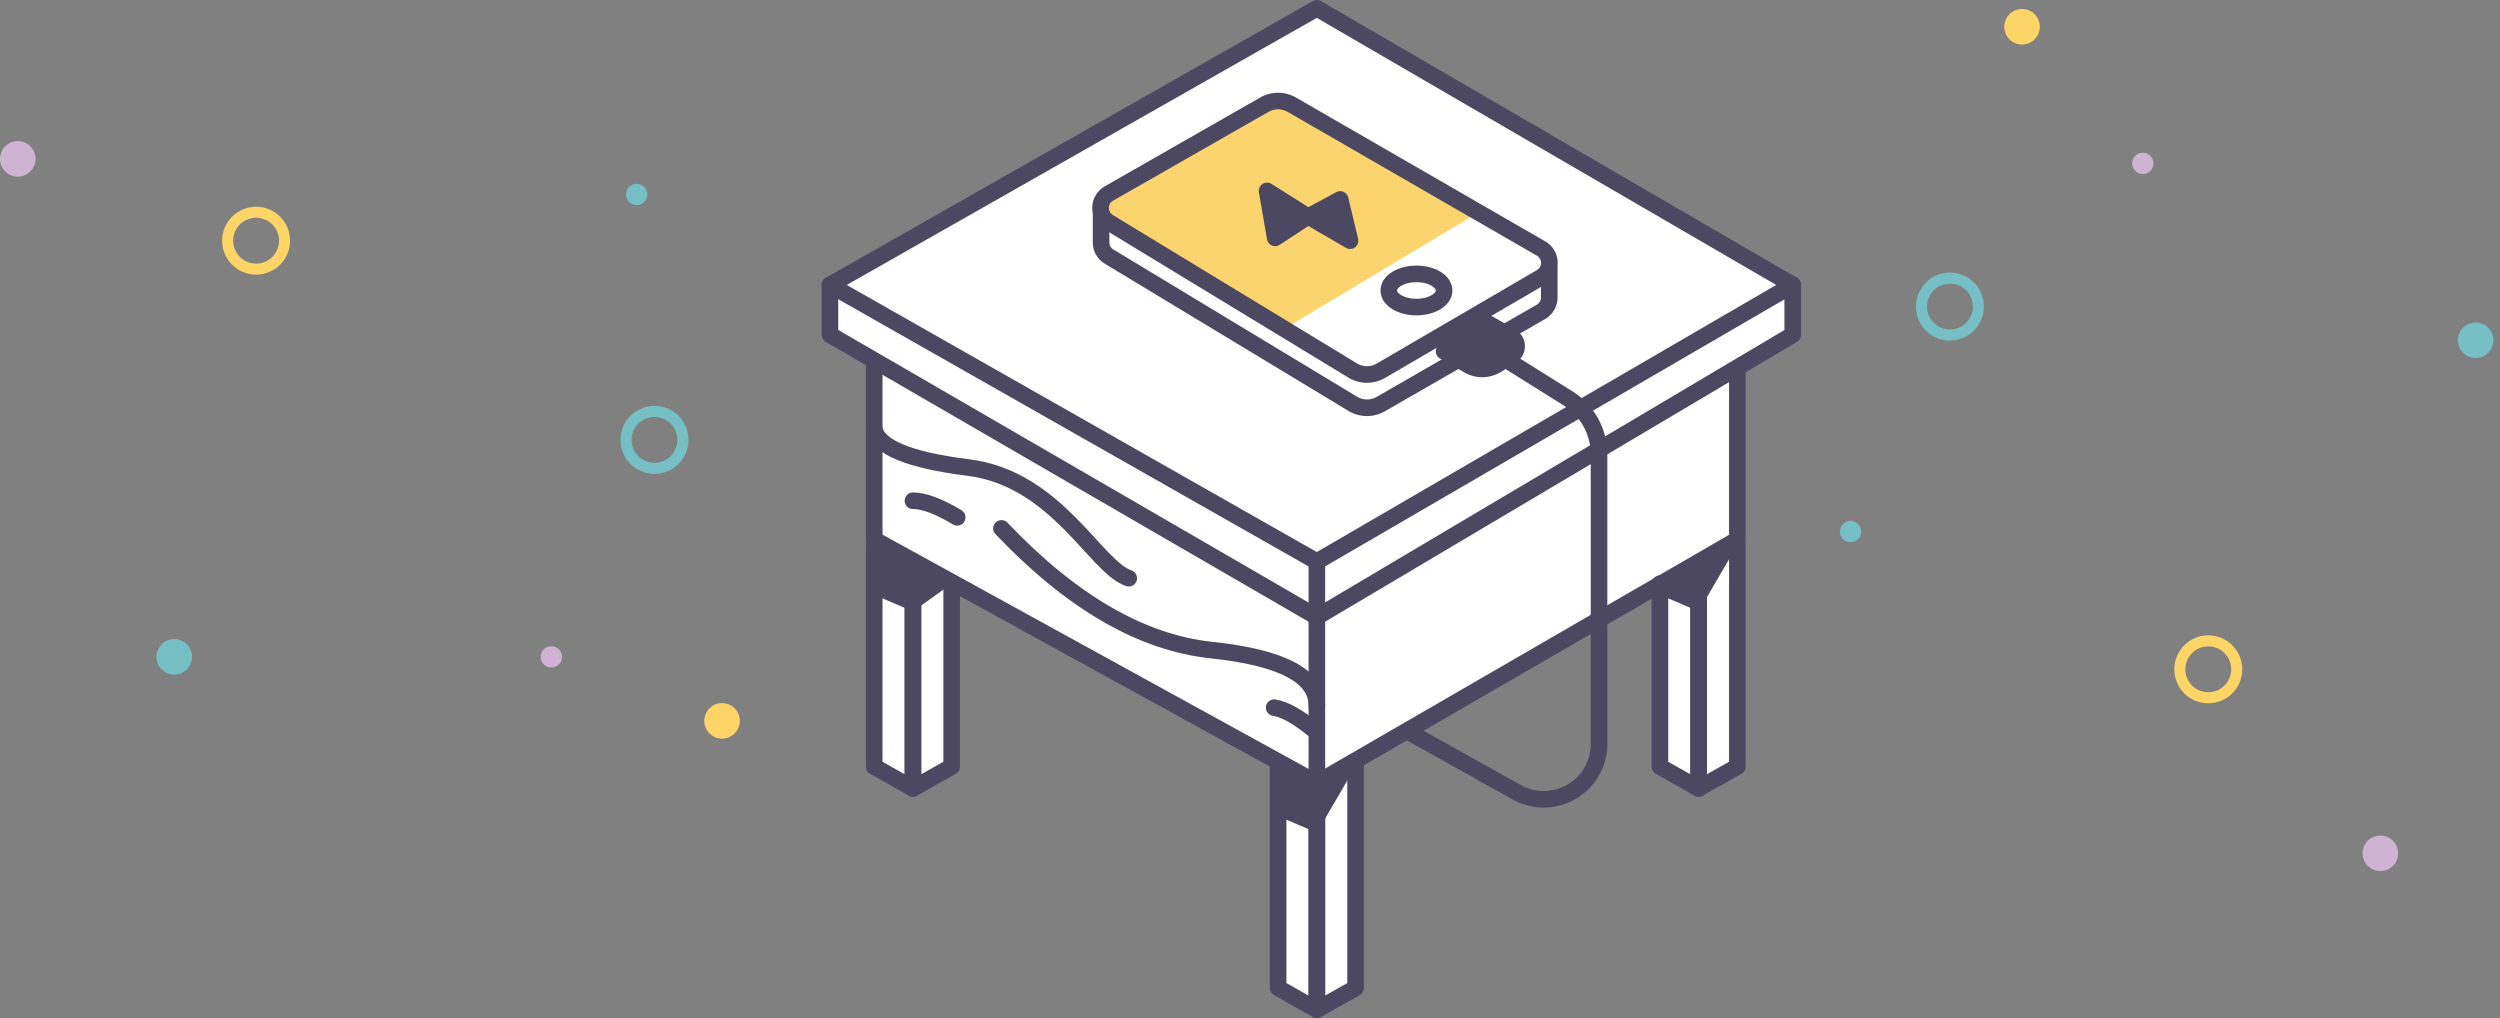 <svg xmlns="http://www.w3.org/2000/svg" viewBox="247 -148.5 451.833 184"><rect x="247" y="-148.5" width="451.833" height="184" fill="#808080" stroke="none"/><defs><style>.a,.b,.g,.i,.k{fill:none;}.a{stroke:#fcd566;}.a,.b{stroke-width:2px;}.b{stroke:#76bfc5;}.c{fill:#ceb3d3;}.d{fill:#76bfc5;}.e{fill:#fcd566;}.f{fill:#fff;}.f,.g,.h,.i,.j,.l{fill-rule:evenodd;}.g,.j,.k{stroke:#4d4862;stroke-linecap:round;stroke-linejoin:round;stroke-width:3px;}.h{fill:#fbd46e;}.i{stroke:#979797;}.j,.l{fill:#4d4862;}</style></defs><g transform="translate(-236 -462)"><g transform="translate(483 339)"><circle class="a" cx="5.143" cy="5.143" r="5.143" transform="translate(41.143 12.857)"/><circle class="b" cx="5.143" cy="5.143" r="5.143" transform="translate(113.143 48.857)"/><circle class="c" cx="3.214" cy="3.214" r="3.214"/><circle class="d" cx="3.214" cy="3.214" r="3.214" transform="translate(28.286 90)"/><circle class="e" cx="3.214" cy="3.214" r="3.214" transform="translate(127.286 101.571)"/><circle class="d" cx="1.929" cy="1.929" r="1.929" transform="translate(113.143 7.714)"/><circle class="c" cx="1.929" cy="1.929" r="1.929" transform="translate(97.714 91.286)"/></g><g transform="matrix(-0.883, -0.469, 0.469, -0.883, 914.537, 472.067)"><circle class="a" cx="5.143" cy="5.143" r="5.143" transform="translate(41.143 12.857)"/><circle class="b" cx="5.143" cy="5.143" r="5.143" transform="translate(113.143 48.857)"/><circle class="c" cx="3.214" cy="3.214" r="3.214"/><circle class="d" cx="3.214" cy="3.214" r="3.214" transform="translate(28.286 90)"/><circle class="e" cx="3.214" cy="3.214" r="3.214" transform="translate(127.286 101.571)"/><circle class="d" cx="1.929" cy="1.929" r="1.929" transform="translate(113.143 7.714)"/><circle class="c" cx="1.929" cy="1.929" r="1.929" transform="translate(97.714 91.286)"/></g><g transform="translate(631 313)"><g transform="translate(-35 -39)"><g transform="translate(37 41)"><path class="f" d="M8,64v73l7,4,7-4V102.5L81,137v40l7,4,8-4-1-40,55-33v33l7,4,7-4V65l10-6V50L88,0,0,50v9Z"/><path class="g" d="M15,89q3,0,8,3"/><path class="g" d="M88,0,0,50l88,50,86-50Z"/><path class="h" d="M82,58l35-21L83,17l-5,1L50,34l-1,3Z"/><path class="g" d="M88,100v9"/><path class="g" d="M8,65V96.016L88,140l76-43.984V65.983"/><path class="g" d="M88,140V108.936"/><g transform="translate(8 97)"><path class="g" d="M0,0V40.05L7,44V4"/><path class="g" d="M7-7V-40.05L14-44V-4" transform="translate(21) rotate(180)"/></g><path class="g" d="M0,0V-40.05L7-44V-4" transform="translate(164 97) rotate(180)"/><path class="g" d="M7,7V40.05L14,44V4" transform="translate(143 97)"/><g transform="translate(81 137)"><path class="g" d="M0,0V40.05L7,44V4"/><path class="g" d="M7,0V-40.05L14-44V-4" transform="translate(21) rotate(180)"/></g><path class="i"/><path class="i"/><g transform="translate(46 16)"><path class="g" d="M4.419,17.475,32.507,1.424h0a5,5,0,0,1,4.979.01L82.521,27.416h0a3,3,0,0,1,.012,5.19L53.572,49.5h0a5,5,0,0,1-5.116-.046L4.349,22.643h0a3,3,0,0,1,.07-5.168Z"/><path class="g" d="M3,21v5.307H3a3,3,0,0,0,1.449,2.568l44.027,26.6h0a5,5,0,0,0,5.08.054L82.5,38.865h0a3,3,0,0,0,1.5-2.6V31"/></g><path class="g" d="M115,59l18.36,11.475h0A12,12,0,0,1,139,80.651v52.305h0a10,10,0,0,1-14.878,8.729L105,131"/><path class="j" d="M111,62l8-5,4.1,2.34h0a2,2,0,0,1,.068,3.432l-2.628,1.643h0a5,5,0,0,1-5.131.1Z"/><ellipse class="k" cx="5" cy="3" rx="5" ry="3" transform="translate(101 48)"/><path class="g" d="M0,50v9l88,51,86-51V49.945"/><path class="j" d="M79,33l7.342,4.63-5.874,3.859Zm15,9-7.5-4.371,5.709-3.081Z"/><path class="g" d="M8,76q1,5,17,7c16,2,23,18,29,20"/><path class="g" d="M31,94q19,20,38,22t19,10"/><path class="g" d="M80,127q3,0,8,3" transform="translate(21.136 -11.558) rotate(9)"/><path class="l" d="M8,106l7,3,7-5L8,97Z"/><path class="l" d="M81,146l7,3,7-12-6.8,3.6L81,137Z"/><path class="l" d="M150,106l7,3,7-12-6.8,3.6L150,104Z"/></g></g></g></g></svg>